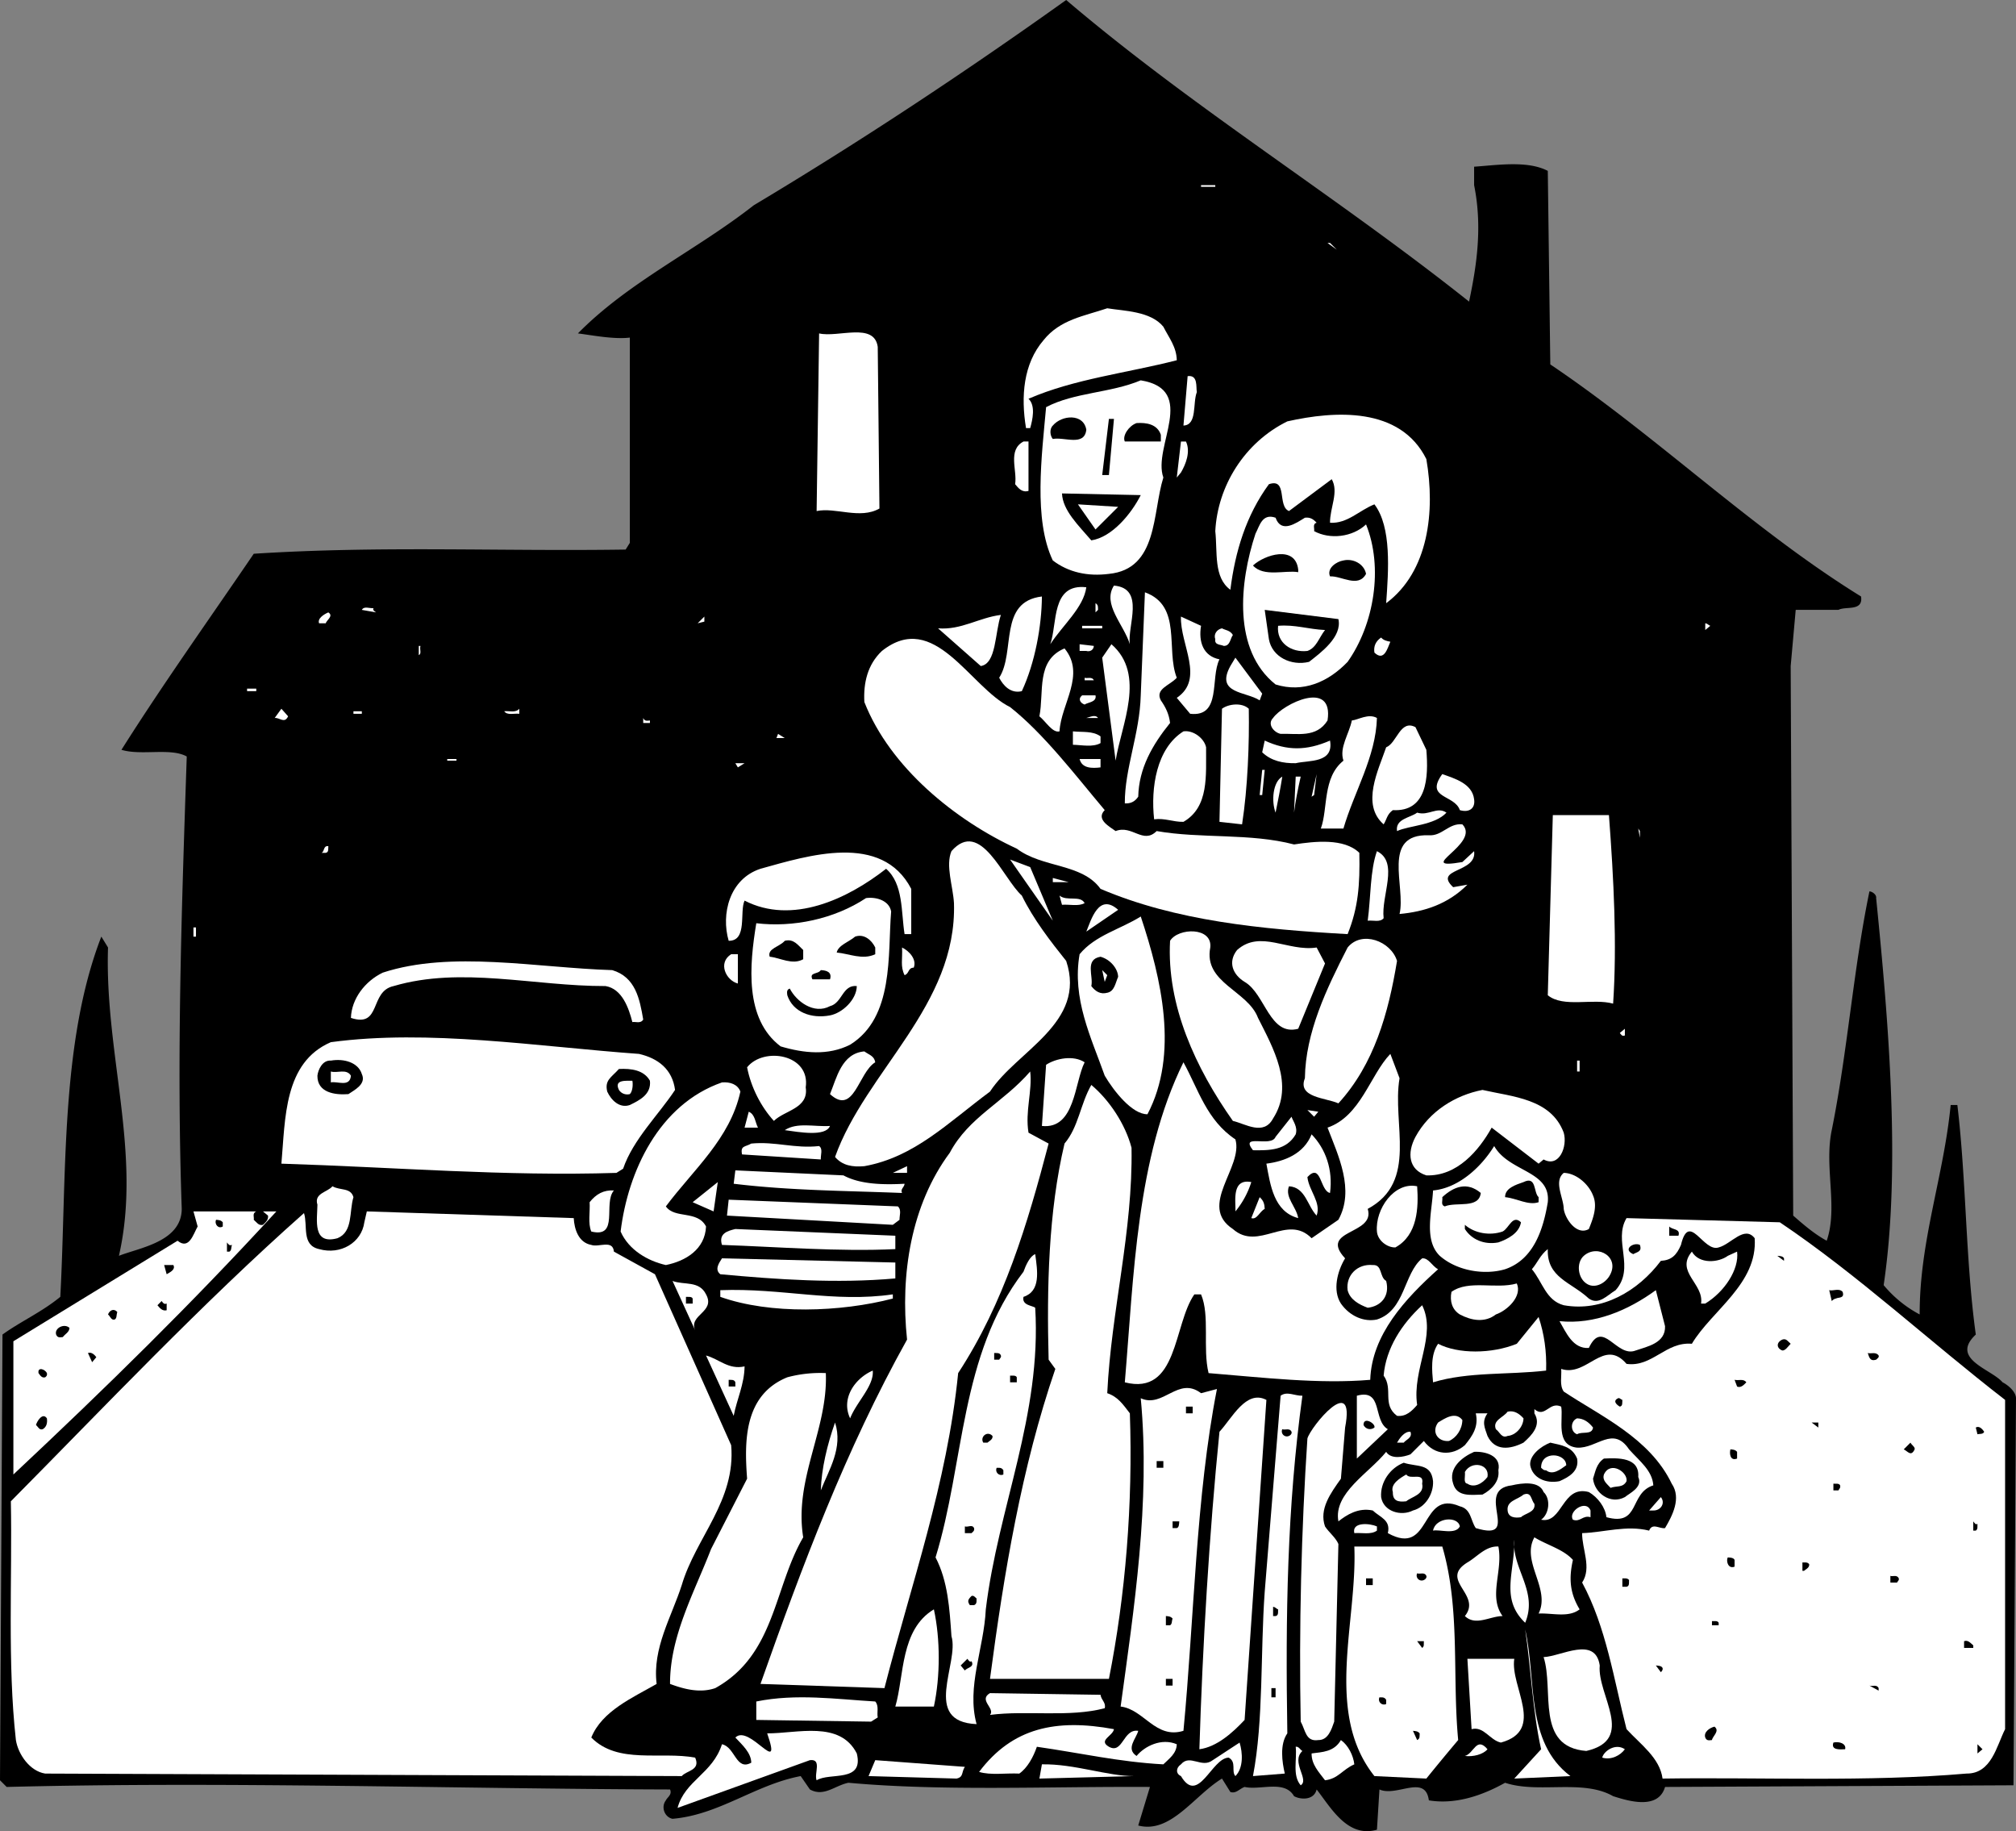 <svg xmlns="http://www.w3.org/2000/svg" width="240.699" height="218.574"><rect width="100%" height="100%" fill="#808080" stroke="none"/><path d="M175.398 36c.977-4.578 1.575-9.078.602-13.902v-2.2c2.672-.175 6.375-.773 8.797.5l.3 23.102c12.676 8.523 24.176 19.723 37.102 27.7.274 1.823-1.824 1.124-2.699 1.597h-5.102l-.601 6.703.3 65.598c1.278 1.125 2.575 2.226 4 3 1.376-3.973-.324-8.774.602-13.2 1.875-9.273 2.574-19.175 4.5-28.5.375.024.875.426.801.801 1.473 14.625 2.973 32.223.898 46.2a14.27 14.27 0 0 0 4.301 3.5c-.027-8.774 2.875-16.477 3.7-25h.8c1.074 9.023.973 18.523 2.2 27.398-3.126 2.926 1.874 4.125 3.199 5.703.476.223 1.574 1.023 1.601 1.898l-.3 46.2-41.602.199c-.824 2.828-4.524 1.625-6.2 1.101-3.624-2.074-8.925-.273-12.898-1.601-2.726 1.527-5.926 2.625-9.101 2.101-.426-3.175-3.825-.375-5.899-1.3l-.3 4.8c-3.524 1.024-5.524-2.675-7.2-4.8-.324 1.324-1.926 1.226-2.699.8-1.125-1.976-4.027-.675-5.902-1.101-.625.226-1.024.828-1.7.601l-1-1.601c-3.324 2.027-6.125 6.625-10 5.601l1.399-4.601c-12.024-.074-24.723.527-36-.5-1.625.328-2.922 1.726-4.598.8L95.598 212c-5.426 1.023-9.723 4.625-15.301 5.098-.922-.176-1.422-1.375-.797-2.2.172-.375.773-.675.5-1.3-25.727-.075-52.828-.973-79.203-.301L0 212.5l.297-53.203c2.176-1.574 4.676-2.672 6.902-4.5.774-14.375-.027-30.274 4.899-43l.8 1.3c-.425 12.626 4.075 24.626 1.301 36.801 2.473-.976 7.473-1.675 7.5-5.601-.625-17.973-.027-35.473.598-54-1.922-1.074-5.422-.074-7.797-.797 4.973-7.875 10.473-15.578 15.797-23.402 15.176-.973 29.277-.274 44.402-.5l.5-.801v-24.5c-1.926.226-4.426-.274-6.199-.5 6.074-6.172 14.074-9.875 21-15.297 12.672-7.578 25.074-15.777 37.297-24.5 15.176 12.922 32.277 23.422 48.101 36"/><path fill="#fff" d="M143.398 22.297v-.2h1.7v.2h-1.7m16.2 7.5L158.5 29h.297zM138.898 39c.676 1.324 1.575 2.422 1.602 4-5.926 1.523-12.227 2.223-17.703 4.598.875.824.476 2.527.203 3.5h-.5c-.625-3.774-.328-7.676 2.098-10.5 1.976-2.473 4.875-2.875 7.601-3.801 1.973.328 5.176.328 6.7 2.203m-34.102 2.398L105 60.7c-2.328 1.324-5.227-.176-7.5.301l.297-21.203c2.277.527 6.578-1.375 7 1.601m38.101 5.398c-.523 1.328.075 3.926-1.601 4l.5-5.899c1.277-.175.976 1.325 1.101 1.899"/><path fill="#fff" d="M138.898 57c-1.324 4.223-.625 10.922-6.5 11.5-2.523.324-4.824-.176-6.699-1.602-2.324-4.875-1.324-12.476-.8-18.3 3.374-1.774 7.675-1.676 11.3-3.2 6.875 1.125 1.375 7.926 2.7 11.602m31.398-2.203c1.078 6.226.277 13.426-4.797 17.203.273-3.875.672-9.078-1.402-11.8-1.825.722-3.223 2.323-5.301 2.198-.024-1.773 1.078-3.675.203-5.199L153.898 61c-1.425-.578-.125-3.977-2.398-3.203-2.727 3.726-4.027 8.027-4.602 12.601-2.023-1.476-1.523-4.476-1.8-7 .277-5.375 3.476-10.574 8.601-13.101 5.676-1.274 13.473-1.774 16.598 4.5"/><path d="M129.7 51.297c-.227 2.027-2.626.828-4 1.101-.325-.375-.427-1.175 0-1.601 1.073-1.274 3.675-1.473 4 .5m2.698 5.403h-.8l.8-6.7H133l-.602 6.7m6.2-4.802v.801h-4.301c-.324-.676.476-1.875 1.402-2.199 1.176-.078 2.473.125 2.899 1.398"/><path fill="#fff" d="M122.797 58.598c-.824.226-1.223-.375-1.598-.801.274-1.672-.926-4.074 1-5.098h.598v5.899m18.801-5.898c.574 1.222-.024 2.722-.598 3.698l-.5.602.5-4.3h.598"/><path d="M136.2 59.098c-1.126 2.226-3.427 5.027-5.903 5.402-1.524-1.777-3.422-3.578-3.5-5.602l9.402.2"/><path fill="#fff" d="m130.797 63.2-2.098-3 4.801.3Zm25-1.403c.578-.074.976.125 1.402.601-.527.125-.226.727-.3 1 1.874 1.024 4.574.727 6.199-.8 2.074 5.125.976 11.925-2.2 16.402-2.324 2.422-5.324 3.723-8.601 2.7-5.125-4.075-4.324-12.177-2.399-18 .477-.876.774-2.477 2.399-1.903.676 1.926 2.476.625 3.5 0"/><path d="M155 68v.297c-1.527-.274-4.125.625-5.402-.797 1.375-1.277 5.074-2.477 5.402.5m8.098.5c-.926 1.723-2.926.223-4.301.297-.422-.973.777-1.774 1.601-1.899 1.176-.273 2.477.426 2.7 1.602"/><path fill="#fff" d="M134.898 76.898c-.726-2.375-3.324-4.773-1.898-7 3.773.325 1.574 4.825 1.898 7m-5.198-6.8c-.325 2.425-2.825 4.527-4.302 6.8.875-2.476.075-7.273 4.301-6.8m10.801 10.8c-.828.926-2.625 1.325-1.902 2.7.574.824.976 1.625 1.101 2.699-2.125 2.625-3.726 5.426-3.8 8.8-.426.626-.926.825-1.602.801-.024-4.175 1.777-8.273 1.902-12.898l.5-12.3c4.473 1.624 2.473 6.823 3.801 10.198M122 82.5c-1.328.324-2.227-.676-2.703-1.602 1.976-3.074-.125-9.074 5.101-9.699-.023 3.524-.824 7.926-2.398 11.301m9.098-9.703-.301.3V72c.375.223.277.523.3.797m-86.499-.199c-.125.226.074.324.3.5l-1.699-.301c.274-.473.875-.172 1.399-.2"/><path d="M159.797 73.898c.476 2.125-2.125 4.024-3.5 5.102-2.125.523-4.422-.578-4.797-2.703l-.5-3.5 8.797 1.101"/><path fill="#fff" d="M39.2 73.098c.675.425-.227.925-.302 1.3h-.8c-.223-.574.574-1.074 1.101-1.3m80.301.3c-.727 2.125-.527 5.825-2.402 6.102L112 75c2.773.223 4.875-1.277 7.5-1.602m-36.203 1 .8-.8v.601zm60.101.302c-.324 1.925.274 3.624 2.2 4-1.125 2.222.277 6.925-3.5 6.5l-1.598-1.903c3.375-2.274.375-6.375.5-9.7l2.398 1.102m60.802.001-.602.5v-.802c.277.024.375.227.601.301M131.598 75h-2.399v-.3h2.399v.3m26.602.2c-.727.925-1.028 2.124-2.102 2.5-1.926.222-3.723-.977-3.5-3 1.976-.177 3.675.425 5.601.5m-10.999.597c-.325.426-.325 1.328-1.102 1.3-.325-.175-1.125-.074-1-.8-.223-.574.175-1.172.8-1.297.375.223.977.223 1.301.797"/><path fill="#fff" d="M120.598 84.398c4.074 3.227 7.777 8.125 11.3 12.301-1.125 1.125.676 2.024 1.301 2.5 1.973-.777 3.274 1.625 4.899 0 5.277.926 11.175.223 16.402 1.598 2.473-.375 5.973-.774 7.797 1 .078 3.828-.125 6.527-1.399 9.703-10.324-.578-20.523-1.578-29.5-5.402-2.226-3.075-6.925-2.473-10-4.801-7.324-3.375-15.125-9.672-18.199-17.5-.125-2.274.375-4.473 2.098-6.098 6.277-4.976 10.476 4.324 15.3 6.7M166 76.598c-.328.726-.727 2.425-1.902 1.3-.125-.773.175-1.375.8-1.8.274.324.676.425 1.102.5m-35.402.5c-.024.527-.524.726-.899.601h-.8v-.8l1.699.199"/><path fill="#fff" d="M133.2 90.797 131.597 78.5l1.101-1.602c4.176 3.625 1.176 9.625.5 13.899M50.2 77.098c-.126.425.175.925-.2 1.101v-1.101h.2m76.3 10.199c-.828.226-1.625-1.172-2.402-1.797.574-2.875-.426-6.676 3-8.102 2.574 3.125-.426 6.625-.598 9.899m23.898-3.699c-1.625-1.075-5.324-.774-3.5-4.098l.602-1 3.2 4.297-.302.8m-19.8-2.397H129.5v-.302c.273.125.875-.175 1.098.301M29.5 82.5v-.3h1.098v.3H29.5m101.297.5c.176.824-.922.824-1.297 1.098-.527-.176-.828-.676-.3-1.098h1.597m27.703 3c-1.328 2.125-3.625 1.523-5.602 1.598-.824-.176-1.625-1.176-.898-1.899 1.172-1.676 7.273-4.676 6.5.301m-9.402-1.402c.074 4.125-.125 9.425-.801 13.8l-2.7-.3.301-13.5c.774-.575 2.375-.774 3.2 0m-114.7.902c-.425.922-1.023.125-1.601.2l.8-1.102.801.902M62 85.2c-.625-.075-1.426.222-1.8-.302.573-.074 1.374.227 1.8-.3v.601m-18.8.001h-1v-.302h1v.301m87.898.501h-1.399c.375-.075 1.074-.477 1.399 0m33.3 0c-.125 4.624-2.726 8.823-4 13.198H157.7c.875-2.375.176-6.074 2.7-8.101-.524-1.574.675-3.172 1-4.797.773-.078 1.976-.875 3-.3m-86.802.3v.297h-.801v-.598c.176.426.476.324.8.301m92.7 3.5c.277 3.324.078 7.422-4 7.2-.723.523-.723 1.124-1.098 1.698-2.726-2.375-.625-6.476.301-9.199 1.273-.476 1.672-3.375 3.5-2.402l1.297 2.703m-38.899-1.602v.801c-.925.524-2.226.223-3.3.2v-1.602c1.175.125 2.375-.074 3.3.601M144 89.2c-.027 3.323.375 7.124-2.703 8.898-1.223.027-2.223-.473-3.5-.301-.422-3.774.277-8.473 3.5-10.5 1.176-.172 2.476.828 2.703 1.902m-51.3-1.101.198-.5.801.5zm66.097.3c.476 2.727-2.524 2.325-4.098 2.7-1.527.027-2.926-.274-4-1.301l.301-1.399c2.672 1.227 4.973 1.227 7.797 0m-27.399 3.2c-1.023.125-2.226.125-2.5-1h2.5v1m-78-.801v-.2H54.5v.2h-1.102m34.7.801-.301-.5h1.101zm62.602.3h.3l-.3 3h-.302l.301-3m5.899 3.2.601-2.7-.3 2.5zm19.402.3c.172 1.125-.625 1.625-1.703 1.301-.625-1.875-4.223-1.375-2.098-4.3 1.473.523 3.574 1.124 3.801 3M153.098 92.7c-.223 1.425-.524 2.925-.801 4.3-.524-1.375-.324-3.676.8-4.3m2.2 0c-.324 1.425-.625 2.925-.797 4.3l.2-4.3h.597M172.7 97c-1.427 1.523-4.427 1.523-5.903 2.2-.223-1.477 1.578-1.575 2.402-2.2 1.375.422 2.375-.777 3.5 0m19.399.297c.574 7.625.976 15.426.5 22.5-2.426-.672-5.926.527-7.801-1l.601-21.5h6.7m-17.5 1.101c2.277 2.325-6.024 5.524 0 4.5l1.402-1.3c.375 2.625-4.926 2.027-2.5 4.3l1.7-.3c-2.325 2.324-5.126 3.226-8.102 3.5.777-3.274-2.223-9.575 3.5-9.399 1.574.125 2.375-1.476 4-1.3M195.797 100l-.2-1.102.2.301zm-68.5 14.7c2.476 7.425-5.922 10.722-9.098 15.597-5.027 3.726-9.027 7.828-15 8.902-1.426.125-2.625-.074-3.5-1.101 3.676-10.274 14.574-18.075 14.2-30.301-.126-2.074-1.024-4.473-.301-6.2 3.476-3.972 6.175 3.325 8.402 5.301 1.375 2.825 3.473 5.524 5.297 7.801M39.2 101c-.028.324.073.723-.302.797h-.5c.375-.172.176-.875.801-.797m69.598 5.098v5.402H108c-.426-2.676-.125-5.977-2.203-7.8-4.625 3.624-11.223 6.722-16.899 3.8-.625 1.324.375 4.824-1.898 4.797-.926-3.172.074-7.375 3.797-8.598 5.676-1.574 14.476-4.375 18 2.399m56.403 3.5c-.427.527-1.227.226-1.903.3.375-2.773.277-5.976 1.101-8.3 2.676 1.324.477 5.324.801 8m-39.499.3-5.102-7.3 2.402.902Zm0-4.601v-.5l1.898.5zm3.8 2.5c-.727.426-1.828.125-2.703.203l-.297-1.102c.875.727 2.473-.074 3 .899"/><path fill="#fff" d="M106.398 108.797c-.425 5.125.375 12.625-4.898 15.902-2.625 1.324-5.527 1.024-8.3.2-4.325-3.274-3.727-9.676-2.903-14.7 4.375.524 9.277-.476 13.101-3 1.274-.176 2.774.324 3 1.598m27.102-.199-3.8 2.601c.573-1.375 1.472-4.676 3.8-2.601m2.7.8c2.472 7.426 4.573 16.426.8 23.602-1.828.023-4.027-2.777-5.102-4.602-1.625-4.574-3.925-9.175-3-14.5 1.875-2.273 4.875-2.976 7.301-4.5M23.098 110.7h.3v1.097h-.3v-1.098m121.402 2.399c-.828 4.226 4.473 5.125 5.7 8.402 1.773 3.523 4.374 8.023 1.8 12-1.125 2.125-3.328.625-4.8.297-4.427-6.274-7.927-13.774-7.5-21.5.972-1.574 5.073-1.672 4.8.8"/><path d="M104.5 113.098v.8c-1.527.727-3.125-.074-4.602-.199.176-.875 1.477-1.277 2.2-1.902 1.074-.375 1.976.426 2.402 1.3"/><path fill="#fff" d="M166.797 114.7c-1.024 6.222-2.723 12.323-7 17-1.524-.677-4.922-.677-4-3 .078-5.477 2.578-10.677 5.101-15.602 1.676-2.075 5.176-.774 5.899 1.601"/><path d="M95.898 113.398v1.102c-1.324.723-2.726-.176-4-.3-.324-.977 1.176-1.177 1.801-1.903 1.074-.274 1.574.527 2.2 1.101"/><path fill="#fff" d="m158.2 115-3.2 7.797c-3.426.926-3.926-4.172-6.402-5.598-1.426-.875-2.024-2.375-.899-3.8 2.774-2.477 6.074.226 9.5-.301l1 1.902m-49.101.5c-.723.023-.524.723-1.098.898-.527-1.074-.227-1.875-.3-3.3.874.425 1.773 1.425 1.398 2.402m-21 1.898c-1.426-.375-2.426-2.476-.801-3.5h.8v3.5"/><path d="M133.5 116.598c-.328.726-.426 1.726-1.3 1.902-.825.223-1.427-.176-1.903-.8.277-1.177-.824-3.177 1.101-3.5 1.176.323 2.075 1.425 2.102 2.398"/><path fill="#fff" d="M73.098 115.797c2.777.828 3.277 3.426 3.699 5.902-.324.524-.922.223-1.297.301-.426-1.676-1.227-3.977-3.203-4.3-8.524.023-17.223-2.376-25.297 0-2.926.624-1.426 5.023-5.102 3.8.075-2.277 1.676-4.375 3.801-5.402 8.176-2.676 18.375-.575 27.399-.301"/><path d="M99.098 116.898H97c-.426-.875.672-.574 1-1.101.672.027 1.375.226 1.098 1.101"/><path fill="#fff" d="m131.898 117.2-.3-1.403.601.601zm0 0"/><path d="M102.297 117.7c-.024 1.624-1.723 3.222-3.2 3.5-2.222.425-4.425-.376-5.097-2.403-.027-.274-.125-.672.297-.797.777 1.523 2.875 3.125 4.8 2.098 1.477-.375 1.477-2.575 3.2-2.399"/><path fill="#fff" d="M194 123.598c-.328.125-.426-.075-.602-.301l.602-.5v.8m-117.703 2.2c2.277.527 3.976 1.828 4.3 4.3-1.925 2.926-5.023 5.926-6.199 9.403l-.8.5c-13.325.422-26.426-.676-40-1.102.476-5.375.277-12.074 5.902-14.5 11.672-1.574 24.672.524 36.797 1.399m28.203 1c-2.027 1.226-2.527 6.426-5.402 3.8.777-1.874 1.375-4.874 4.101-5.097.574.422 1.176.523 1.301 1.297m62.598 1.903c-.926 5.425 2.277 12.323-3.801 15.597.976 3.125-5.922 2.426-2.7 5.902-.925 1.524-1.523 3.824-.5 5.399 1.075 1.527 2.778 2.226 4.301 1.902 3.375-1.078 3.176-5.477 5.399-7.3.777-.075 1.176.925 1.902 1.3-3.926 3.523-7.926 7.824-8.101 13.2-6.125.523-12.825-.278-19.301-.802-.723-2.976.176-6.875-.899-9.398h-.8c-2.524 3.625-1.926 12.125-8.301 10.5 1.078-12.676 1.375-26.777 7-38.203 1.777 3.226 2.777 6.926 6.203 9.203.973 3.324-4.527 7.922-.3 10.7 3.073 2.722 6.472-1.876 9.398 1.097l3.199-2.2c1.976-3.574-.024-7.675-1.297-11 3.973-1.374 5.074-6.273 7.5-8.8l1.098 2.902M96.2 129.797c.374 2.527-2.528 2.726-3.802 4-1.523-1.672-2.726-3.973-3.199-6.399 1.973-2.476 7.574-1.574 7 2.399m33.301-3c-1.227 2.426-1.125 8.027-5.102 7.601l.5-7.3c1.176-.774 3.274-1.176 4.602-.301"/><path d="M43.2 128.2c.573 1.222-.927 1.925-1.602 2.398-1.625.125-3.723-.176-3.7-2.2.075-.675.575-1.875 1.602-1.8 1.574-.274 3.273.226 3.7 1.601"/><path fill="#fff" d="M188.297 126.598h.3v1.3h-.3v-1.3"/><path d="M77.598 129c.175 1.625-1.223 2.324-2.399 2.898-1.226.426-2.226-.574-2.699-1.601-.328-1.375.473-1.672 1.398-2.7 1.477-.074 2.977.126 3.7 1.403"/><path fill="#fff" d="M41.898 128.398c-.125 1.426-1.625.625-2.398.801v-1.3c.773.226 1.875-.376 2.398.5m80.899 6.801 2.402 1.3c-2.527 9.625-5.324 19.023-10.8 27.398-1.325 13.227-5.626 25.227-8.801 37.602l-14.801-.5c4.976-14.078 10.176-27.977 17.5-41.102-.824-7.773.476-16.074 5.101-22.3 2.274-4.274 6.375-5.973 9.602-9.7.273 2.325-.625 4.727-.203 7.301M75.5 129c.074.324.074 1.223-.3 1.598-.528.125-1.028-.075-1.302-.5-.625-1.274.875-1.075 1.602-1.098m12.898 1.297c-1.226 5.625-5.625 9.328-8.898 13.703 1.074 1.523 3.773.422 4.797 2.398-.125 2.727-2.422 4.125-4.797 4.602-2.125-.477-4.426-1.777-5.402-4 .875-7.176 4.574-15.176 12.101-17.8.973-.075 1.875.222 2.2 1.097M135.098 137c.175 10.023-2.426 19.422-2.899 29.297 1.274.426 1.875 1.328 2.7 2.402.374 10.824-.524 21.723-2.5 31.7h-14.2c1.676-12.676 3.774-25.274 7.801-37l-.8-1.102c-.227-8.574-.028-17.672 1.898-25.797 1.675-1.977 1.875-4.676 3.199-7 2.176 1.824 4.078 4.723 4.8 7.5m51.603-1.8c.472 1.624-.528 4.222-2.403 3.198l-.598.5-5.601-4.3c-1.524 2.726-4.125 5.824-7.801 5.699-2.125-.672-2.324-2.672-1.297-4.598 1.672-3.074 4.773-4.976 8-5.601 3.574.824 8.172 1.027 9.7 5.101m-29.802-1.902-.8-.797 1.3.2zM90.5 134.598h-1.602l.5-1.899c.774.324.774 1.324 1.102 1.899m64.2.8c-1.126 1.926-3.126 1.926-5.102 1.899-1.625-2.074 2.175-.274 2.699-1.598l1.902-2.402c.176.527.774 1.226.5 2.101m-55.601-1c-.524 1.325-3.723.727-5.399.5 1.473-.976 3.574-.375 5.399-.5m59.699 8c-1.223-.273-1.024-3.675-2.7-1.898.176 1.625 1.676 3.023 1.102 4.598-1.125-1.176-1.324-3.375-3.3-3.5-.524 1.324.874 2.425 1.101 3.8-2.926-.773-3.328-3.976-3.8-6.5 2.175-.273 4.472-1.175 5.398-3.5 1.675 1.727 2.574 4.227 2.199 7m-61-5.601c.476.328.176 1.027.203 1.601l-9.402-.601c-.223-1.074.375-.875 1.101-1.297 2.875-.277 5.176.625 8.098.297"/><path fill="#fff" d="M184.797 143.5c-.524 3.125-1.625 6.824-5.098 8-2.426.723-5.726.223-7.8-1.602-1.926-1.875-.926-5.273-.801-7.8 2.976-.274 5.675-2.676 7.3-5.301 1.774 3.125 6.774 2.926 6.399 6.703m-78.199-3.5 1.699-.8v.8Zm-5.898.297c2.073 1.125 4.972 1.125 7.3 1-.027.426-.527.625-.3 1.101-6.727-.273-13.227-.273-20.102-1.101l.199-1.598 12.902.598M190.2 142.7c.573 1.323-.028 2.823-.5 4-1.427.823-2.825-1.177-3-2.403-.028-1.375-1.227-3.274 0-4.297 1.472.023 2.972 1.324 3.5 2.7m-107.5.8 3-2.402-.5 3.5zm66.698-2.402a10.376 10.376 0 0 1-1.898 3.5c.074-1.075-.527-3.973 1.898-3.5"/><path d="M183.7 142.898v.602c-1.227.422-2.626-.477-4-.602-.028-1.074 1.273-1.476 2.198-1.8 1.575-.774 1.176 1.226 1.801 1.8"/><path fill="#fff" d="M169.2 141.598c.175 2.527.073 5.824-2.602 7.3-1.024.024-2.125-.875-2.2-1.898-.226-2.676 2.075-5.977 4.801-5.402"/><path d="M176.797 142.398c-.223 1.926-2.922 1.024-4.297 1.602-.527-.176-.227-.676-.3-1.102 1.374-1.273 2.972-1.875 4.597-.5"/><path fill="#fff" d="M42.2 142.898c-.528 1.727-.028 4.125-1.903 4.899-3.024.828-2.422-2.172-2.399-4-.425-1.375 1.176-1.473 1.801-2.2.875.528 2.176.126 2.5 1.301m31.098-.8c-1.324 1.527.676 5.726-2.7 4.902-.425-.977-.124-2.375-.199-3.5.774-.977 1.676-1.477 2.899-1.402M151 144.297c-.625.328-.926 1.328-1.602 1.101l1-2.5c.477.426.575.825.602 1.399M107.2 144c.472.422.175 1.125.198 1.598l-.8.601-19.801-1.101.203-1.899 20.2.801m-76.602.598c-.524.226-.223.726-.301 1 .375.324.578.726 1.101.601.274-.277.676-.574.602-1.101l-.602-.5H33C22.875 155.625 12.773 165.523 1.598 176v-15.902l19.601-12c1.375 1.125 1.875-.774 2.399-1.7l-.5-1.8h7.5"/><path fill="#fff" d="M68.5 145.398c.074 1.325.574 2.926 2.098 3.2.875.324 2.574-.676 2.699.8l4.902 2.7 9.098 20.402c.578 6.625-4.223 11.023-5.899 16.7-1.226 3.823-3.523 7.523-3 11.8-2.824 1.625-6.523 3.223-7.8 6.398 3.175 3.227 8.277 1.625 12.402 2.399.672 1.527-1.027 1.527-1.602 2.203l-76-.3c-1.824-.278-3.226-2.278-3.5-4-1.023-9.177-.425-19.278-.601-28.5 11.078-11.177 22.777-23.575 35-34.403.476 1.527-.324 3.828 1.8 4.3 2.575.727 5.075-.773 5.403-3.199l.297-1.3 24.703.8m144 .5c9.273 6.227 17.875 14.227 26.898 21.2v39.3c-1.023 2.024-1.625 5.325-4.601 5.301-11.824 1.024-24.524.426-36.297.598-.328-2.473-2.625-4.074-4.3-5.899-1.528-5.976-2.427-12.175-5.302-17.5 1.176-1.773-.023-3.976 0-5.898 2.575-.078 5.274-.977 8-.3.375-.977 1.274-.177 1.899-.302.875-1.476 1.976-3.574.8-5.3-2.624-5.473-8.523-8.075-12.898-11-.527-.774-.226-1.774-.3-2.7 3.074 1.024 5.074-3.773 7.8-.601 3.074.426 4.676-2.672 7.801-2.399 2.375-3.976 7.875-7.175 7.5-12.601-1.227-1.574-2.828.726-4.3 1.101-1.825.625-3.528-4.375-4.5-.3-.528 1.226-1.126 1.824-2.403 1.902-2.723 3.625-7.024 6.125-11.598 5.297-2.125-.574-2.527-2.774-3.8-4.297.675-.777.976-1.676 1.898-2.402-.125 3.425 2.777 3.925 4.902 5.902 1.176.824 2.176-.375 3.2-1 2.374-2.676-.325-5.875 1.3-8.602l18.301.5"/><path d="M26.598 145.898v.5c-.524.325-1.024-.273-.801-.8.277.027.578.027.8.3m155.001 0c-.223 1.325-1.625 2.024-2.7 2.399-1.726.328-3.226-.375-4-1.598v-.5c1.176 1.024 2.977 1.324 4.5.801.774-.375 1.176-2.078 2.2-1.102m18.8 1.602h-1.101v-1.102c.375.426 1.375.227 1.101 1.102"/><path fill="#fff" d="M106.898 149.098c-6.726.324-14.125-.274-20.699-.5-.426-1.375.676-1.676 1.598-1.899l19.101.801v1.598"/><path d="M27.7 148.598c-.126.324-.028.625-.302.8h-.3v-1.101c.175.226.277.426.601.3m168.098.001c.277.824-.324.824-.797 1.101-1.328-.574.074-1.476.797-1.101"/><path fill="#fff" d="M192.098 152.398c-.625.926-1.825 1.426-2.7.801-1.023-.676-1.226-2.476-.3-3.3 1.675-1.477 4.476.226 3 2.5m14.199-2.501 1.101-.5c.274 2.125-1.523 4.825-3.8 6.2h-.5c.375-2.375-3.125-3.774-1.098-6.2.875 1.524 3.172 1.325 4.297.5m-82.699-.198c.277 2.023.675 4.425-1.399 5.097-.226 1.027 1.074 1.027 1.399 1.3.777 12.825-4.426 23.825-5.899 36-.226 4.727-2.324 9.227-1.101 13.7-6.625-.274-2.024-7.274-3-10.5-.223-3.274-.426-6.574-1.899-9.399 3.473-11.273 2.875-24.175 10.5-34.101.274-.774.774-1.875 1.399-2.098"/><path d="M213 150.2v.3l-.8-.602c.273.024.675.024.8.301"/><path fill="#fff" d="M106.898 152.598c-7.023.625-14.125.125-20.898-.5-.727-.575-.125-1.375.2-1.899l20.698.5v1.899"/><path d="M20.7 151c.273.523-.325.824-.802 1.098l-.3-1.098h1.101"/><path fill="#fff" d="M165.5 152.898c.473 1.825-.625 3.024-2.203 3.2-1.024-.375-2.125-.973-2.399-2.098-.226-1.777 1.176-3.176 3-3 1.176-.078.774 1.422 1.602 1.898M84.297 154.5c1.176 2.125-2.125 2.422-1.297 4.297l-2.703-5.899c1.375.524 3.176-.074 4 1.602m96.801-1.3c.675 1.523-1.125 3.222-2.5 3.698-1.325 1.024-2.926.727-4.301 0-.922-.574-1.223-1.574-1-2.699 2.078-1.476 5.277-.277 7.8-1m-74.499 1.301v.5c-6.223 1.625-14.625 1.922-20.598-.203V154c7.375-.277 13.574 1.523 20.598.5m92.199 3.797c.078 2.027-2.125 2.426-3.5 2.902-2.324.926-3.922-3.875-5.598-.3-1.926.124-2.726-1.876-3.5-3.2 4.176.426 8.176-1.277 11.5-3.699l1.098 4.297"/><path d="M220 154.2c.273.823-.527.624-.8.8-.227.023-.427.223-.5.297l-.302-1.297c.477.125 1.176-.277 1.602.2m-137.3.8v.598h-.802v-.801c.274.027.676-.074.801.203m-62.801.598v.8c-.523.125-.824-.273-1.101-.601l.5-.5c.176.226.277.426.601.3"/><path fill="#fff" d="M169.2 167.7c-.626.722-1.325 1.425-2.403 1.3-1.824-1.375-.422-3.176-1.598-4.8.274-3.278 2.176-6.177 4.598-8.403 1.777 3.625-1.223 7.625-.598 11.902"/><path d="M14 156.598c-.125.425-.027.726-.3.902-.427.125-.528-.375-.802-.602.176-.476.676-.773 1.102-.3"/><path fill="#fff" d="M184.598 163.598c-4.524.527-9.325.125-13.5 1.402-.125-1.375-.325-3.277.601-4.602 2.375 1.227 6.375 1.227 9.399 0l2.601-3.199c.676 2.024.973 4.125.899 6.399"/><path d="M8.297 158.5c-.024.523-.524.723-.797 1.098-.328.027-.625.125-.8-.301-.227-.774.972-1.375 1.597-.797m205.5 1.898c-.324.325-.625.825-1 .801-.723-.277-.723-.976 0-1.3.476-.176.676.226 1 .5M11.5 162l-.5.598-.5-1.098c.473-.176.875.324 1 .5m108-.203c.074.226-.125.328-.203.5h-.598v-.797c.274.023.676-.078.801.297m104.797 0c.078.226-.125.328-.297.5-.727.226-.828-.274-1-.797.375.125.973-.176 1.297.297"/><path fill="#fff" d="M88.898 163.098c-.023 2.125-.925 3.925-1.3 5.902l-3.301-7.203c1.578.426 2.676 1.726 4.601 1.3"/><path d="M5.598 163.898c.074.325-.125.426-.2.5-.425.125-.625-.273-.8-.5-.125-.773.777-.476 1 0"/><path fill="#fff" d="M101.5 169.297c-1.125-2.375.574-4.774 2.7-5.7.175 1.825-1.927 3.727-2.7 5.7m-2.902-5.399c.277 6.727-3.825 12.625-2.7 19.602-3.523 6.023-3.324 14.023-10.5 18-1.824.625-3.726.125-5.398-.5-.027-5.676 2.875-10.875 4.898-16.102L89.2 176.5c-.324-4.375-.426-9.977 4.801-12.102a15.126 15.126 0 0 1 4.598-.5"/><path d="M121.398 164.398V165h-.8v-.8c.277.023.675-.075.8.198M87.797 165v.5H87v-.8c.273.023.672-.075.797.3m120.703 0c-.227.223-.625.723-1.102.5l-.3-.8c.476.124 1.074-.177 1.402.3"/><path fill="#fff" d="M145.297 165.797c-2.524 12.828-2.723 27.527-4 40.8-3.324 1.028-4.723-2.574-7.5-2.898 1.578-11.574 3.578-24.375 2.402-36.8 2.676 1.226 4.473-2.676 7.2-.602l1.898-.5m10.203.801c-1.828 13.324-2.027 26.226-1.8 40.3-.927 1.325-.626 3.426-.302 4.801l-3.8.301c1.277-6.676.875-14.676 1.402-22l1.898-23.402c.774-.575 1.676.027 2.602 0m10.2 4-3.7 3.5v-7.5c3.172-.875 1.875 2.925 3.7 4m-14.5-3.5-2.602 38.199c-1.426 1.527-3.325 3.226-5.399 3.5.375-12.172 1.176-25.774 2.399-37.899 1.476-1.574 3.175-5.074 5.601-3.8"/><path d="M193.7 167.098c-.028.324.073.726-.302.8-.324-.175-.925-.675-.199-1 .176-.074.274.125.5.2"/><path fill="#fff" d="m160.598 170.398-.5 6.102c-1.223 1.723-2.625 3.625-1.899 5.7.473.722 1.274 1.323 1.598 2.097l-.5 21.203c-.324.922-.723 2.223-1.899 2.2-1.523.222-1.523-1.177-2.101-2.2-.223-11.078.078-22.977.8-33.8.376-1.376 5.778-7.977 4.5-1.302"/><path d="M142.398 168.7h-.8v-.802h.8v.801"/><path fill="#fff" d="M186.398 167.898c.274 1.524-.726 4.625 1.899 4.899 2.375.125 4.277-2.672 6.203.203 1.273 1.422 2.773 2.523 2.898 4.297-2.925.926-1.523 4.926-5.601 3.8-.125-1.175-1.024-2.374-2.098-3-3.226-.874-3.125 3.825-5.699 3.301.973-.675 1.172-2.476.297-3.3-.524-1.375-2.625-1.075-3.797-.801-4.625.527 1.375 6.828-4.3 5.101-.626-.875-.528-2.273-1.903-2.601-4.824-2.074-3.324 6.125-8.598 3.203.375-1.578-.926-1.875-1.8-2.703-1.727-.375-3.126.527-4.102 1.3-.625-3.374 3.676-5.773 5.703-8.3.574.926 2.074.625 2.898.3L170 172c1.273 1.723 3.375 1.824 4.898.5.875-1.078 1.676-2.176 1.301-3.8h1.399c-.723 1.023-.325 1.722 0 2.698.875 1.825 2.675 1.625 4.3.801.977-.875 2.176-2.074 1.301-3.5v-.5c1.274 1.125 1.774-.976 3.2-.3"/><path fill="#fff" d="M181.898 169.297c-.023 1.027-.925 2.027-1.898 2.101-.727.325-.926-.476-1.402-.8-.426-1.075.875-1.375 1.402-2.098.773-.176 1.375.223 1.898.797"/><path d="M5.598 169.297c.074.527-.024 1.027-.5 1.3-.426.126-.524-.273-.801-.5.078-.374.777-1.574 1.3-.8"/><path fill="#fff" d="M174.598 169.5c-.024 1.125-.723 2.125-1.598 2.5-1.328.125-2.125-1.078-1.3-2.203.773-.473 2.073-1.375 2.898-.297m15.602.898c-.126.926-1.325.426-1.903.801-.824-.277-.824-1.574 0-1.902.777.027 1.375.426 1.902 1.101"/><path d="M164.098 170.398c-.426.325-1.024.227-1.301-.3-.024-1.075 1.476-.176 1.3.3"/><path fill="#fff" d="M98 177.898c.074-2.574.773-5.476 1.7-8.101.972 3.027-.727 5.625-1.7 8.101"/><path d="m217.098 170.398-.801-.601h.8zm19.8.5c-.125.325-.523.227-.8.301l-.2-.8c.477-.274.875.324 1 .5m-82.698-.001c.073.227-.126.426-.302.5a.602.602 0 0 1-.8-.8c.375.125.875-.176 1.101.3"/><path fill="#fff" d="M168.398 170.898c.274.727-.523.926-.8 1.301h-.801c.277-.476.875-1.375 1.601-1.3"/><path d="M118.5 171.398c.074.426-.426.625-.602.801h-.5c-.425-.676.477-1.476 1.102-.8m69.797 2.699c.277 1.527-1.024 2.226-2.098 2.699-1.625.328-3.226-.375-3.5-1.899-.125-1.175 1.274-2.273 2.399-2.699 1.375.324 2.574.426 3.199 1.899M228.598 173c-.426.922-.825.223-1.301 0l.8-.8c.176.323.575.523.5.8m-21.199.297v.8c-.824.325-.925-.574-.8-1.097.277.023.574.023.8.297m-28.5 2.203c.176 1.324-.824 2.324-1.898 2.898-1.328.024-3.027.325-3.5-1.3-.625-1.875 1.074-3.176 2.5-3.801 1.273-.074 3.273.426 2.898 2.203"/><path fill="#fff" d="M187 174.898c-.727.524-1.625 1.227-2.402.602-.325.023-.426-.176-.598-.3-.027-2.075 2.973-1.778 3-.302"/><path d="M195.598 176.297c.574 1.226-1.024 1.926-1.598 2.402-1.727.926-3.625-.476-3.8-2.199.273-.777.374-1.777 1.3-2.402 1.672-.075 4.273-.176 4.098 2.199m-56.7-1.097h-.8v-.802h.8v.801m32.2 1.598c.074 1.527-.926 3.125-2.399 3.5-1.426.726-3.527.125-3.8-1.598-.126-1.777 1.074-3.476 2.699-4.101 1.574.527 3.277.027 3.5 2.199"/><path fill="#fff" d="M177.598 176.297c-.625.828-1.625 1.328-2.399.8-.527-.074-.226-.874-.3-1.398.773-1.375 2.976-.976 2.699.598"/><path d="M119.797 175.5v.5a.6.6 0 0 1-.797-.8c.273.023.574-.075.797.3"/><path fill="#fff" d="M194.2 176.797c-.427.828-1.227.527-1.903.8-.422-.472-1.024-.874-.797-1.597.773-1.676 2.875-.277 2.7.797m-24.403.301c.277 1.324-1.223 1.527-1.899 2.101-1.023.125-1.625-.074-1.601-1.101-.324-.973.875-1.676 1.601-2.098.477.723 2.176-.375 1.899 1.098"/><path d="M219.7 177.297c.073.328-.126.426-.2.601h-.602v-.8c.274.027.676-.075.801.199"/><path fill="#fff" d="M183.2 179.5c.175 1.023-1.126 1.125-1.602 1.598-.723.125-1.524.027-1.598-.801-.125-1.172 1.172-1.274 1.898-1.899.977-.375.875.625 1.301 1.102m14.199.797h-.5l1.399-1.598c.578.723-.024 1.625-.899 1.598m-7.5 0v.8c-.925-.273-1.226.626-2.101.301-.625-.976 1.578-2.476 2.101-1.101m-15.601 1.903c-.524 1.023-2.422.323-3.2.5.278-1.575 2.977-1.778 3.2-.5"/><path d="M140.797 181.598c-.024.324-.024.726-.297.8h-.5v-.8h.797m95.301.3c-.024.325.074.625-.2.801h-.3v-1.101c.175.226.277.425.5.3"/><path fill="#fff" d="M164.398 182.2v.5c-.726.523-1.824.222-2.699.3-.324-1.375 1.875-1.176 2.7-.8"/><path d="M116.297 182.398c.078.325-.125.426-.297.602h-.8v-.8c.374.124.874-.278 1.097.198"/><path fill="#fff" d="M187.797 186.2c-.524 2.323-.324 4.023.8 5.898-1.324 1.027-3.222.425-4.898.5 1.473-2.973-2.125-6.176-.5-9.098 1.473.922 3.473 1.422 4.598 2.7m-5.699 7.5c-3.024-2.876-1.223-6.075-1.301-9.903-.324 3.426 2.875 6.125 1.3 9.902m-9.897-9.101c2.175 7.425 1.175 15.425 1.898 23.101a282.9 282.9 0 0 0-3.801 4.598l-6.2-.297c-6.023-7.578-2.023-18.375-2.398-27.402h10.5m6.699 0c.575 2.925-1.226 5.925.5 8.3-1.523.024-3.226 1.227-4.5 0 2.075-2.574-3.125-4.273.301-6.398 1.176-.676 2.176-1.977 3.7-1.902"/><path d="M207.098 186.2v.8c-.825.324-1.024-.777-.801-1.102.277.024.676.024.8.301m8.903.501c.074.425-.426.624-.602.8h-.199v-1c.274.023.574-.078.801.2m-45.703 1.398c.078.226-.125.425-.297.5a.6.6 0 0 1-.8-.801c.374.125.874-.172 1.097.3m56.403.301c.073.227-.126.325-.2.5h-.8v-.8c.273.125.773-.176 1 .3m-62.802.802h-.8v-.802h.8v.801m30.602-.601c-.027.324.074.726-.3.8h-.5v-1c.273.024.573-.074.8.2m-77.902 2.199c-.024.328.074.625-.301.8h-.5c-.324-.472-.223-.675.203-1.097.273-.078.375.125.598.297m36 1.301c-.024.324.074.726-.301.8H152v-1.101c.273.027.375.226.598.3"/><path fill="#fff" d="M111.5 192.098c.773 3.527.773 8.027 0 11.601h-4.602c1.075-3.676.575-9.176 4.602-11.601"/><path d="M140 193.2c-.125.323-.027.624-.3.8h-.5v-1.102c.273.024.573.024.8.301m65.2.501v.3h-.802v-.5c.274.023.676-.078.801.2"/><path fill="#fff" d="m187.5 212-6.703.297 3.203-3.5c-1.027-4.574-1.227-9.875-1.902-14.297 1.375 6.023-.024 13.422 5.402 17.5"/><path d="M170 195.898c-.027.325.074.625-.203.801l-.598-.8H170m65.598.499v.301H234.5v-.8c.473-.176.773.226 1.098.5"/><path fill="#fff" d="M191 198.797c-.328 3.527 4.375 8.828-1.602 10.203-6.125-.477-3.824-7.277-5.101-11.203 2.078-.074 6.176-2.574 6.703 1"/><path d="M116 198.297c.375.726-.527.726-.8 1.101l-.5-.601.8-.797c.172.223.273.422.5.297"/><path fill="#fff" d="M180.797 198c-.524 3.324 3.777 8.523-1.598 10-1.324-.277-2.027-1.977-3.5-1.602l-.5-8.398h5.598"/><path d="M198.5 199.098c.074.226-.125.425-.203.5l-.598-.801c.274.027.676.027.801.3M140 201.2h-.8v-.802h.8v.801m84.297.301v.297l-1.098-.598c.375.125.875-.176 1.098.301m-72 1.098h-.5V201.5h.5v1.098"/><path fill="#fff" d="M131.398 202.297c.075.625.676.926.5 1.601-4.226 1.125-9.324.227-13.699.801.676-.777-1.426-1.777 0-2.601l13.2.199m-26.899.801c.473.527.172 1.324.297 1.902l-.797.5-13.703-.203v-2.2c4.777-.972 9.578-.273 14.203 0"/><path d="M165.5 202.898v.5a.6.6 0 0 1-.8-.8c.273.027.573-.075.8.3"/><path fill="#fff" d="M133 206.398c-.125.825-1.926 1.325-.602 2.102 1.676.922 1.676-2.176 3.5-1.902-.226.925-1.523 2.125-.199 3 .973-1.176 2.973-2.176 4.801-1.399-.027 1.125-.926 1.723-1.602 2.399-5.226-.274-10.023-1.375-15.101-2.098-.422 1.223-1.125 2.523-2.098 3.2-1.625-.075-3.426.222-4.8-.2 3.976-5.277 9.175-6.375 16.101-5.102"/><path d="M204.7 206.098c.675.527-.227 1.125-.302 1.601-.324.024-.625.125-.8-.3-.223-.676.574-1.176 1.101-1.301"/><path fill="#fff" d="M102.297 209.297c.875 3.527-3.223 2.226-4.797 3.203-.328-.777.672-2.578-.8-2.402l-15.802 5.699c.875-3.274 4.176-4.074 5.301-7.598 1.574.324 1.676 3.223 3.5 2.2-.027-1.176-1.027-2.075-1.902-3 1.676-1.676 5.676 4.925 3.8-.5 3.575.023 8.676-1.575 10.7 2.398"/><path d="M169.5 206.898c-.027.325.074.625-.3.801l-.5-1.101c.273.027.573.027.8.3"/><path fill="#fff" d="M161.7 210.598c-1.427.625-1.927 1.726-3.5 1.902-.727-.977-1.626-1.875-1.602-3.203 1.277-.172 2.675-.172 3.5-1.598.875.625 1.476 1.824 1.601 2.899M147.5 212c-.527-.578.172-1.676-.8-2.203-2.028.027-3.626 5.726-5.7 2.203-.625-.277-.625-.977 0-1.402 1.074-1.274 2.473.527 3.797-.5L148 208c.375 1.223.473 3.023-.5 4"/><path d="M220.297 208.797c-.625.027-1.723.125-1.399-.797.676-.176 1.575.125 1.399.797"/><path fill="#fff" d="M177.598 208.797c-.524.625-1.723.926-2.7.8 1.075-.273 1.375-2.374 2.7-.8"/><path d="M236.098 209.297v-1.098l.601.598zm0 0"/><path fill="#fff" d="M155.5 209c-1.426 1.324.875 3.422-.203 4.098-1.024-1.176-.422-3.075-.598-4.598.375-.078.574.422.801.5m38.5-.203c-.527.726-1.625 1.328-2.703 1 .176-.774 1.578-1.774 2.703-1m-78.8 2.101c-.427.625-.126 1.227-1 1.399L103.7 212l.8-1.902 10.7.8M135.398 212l-11.3.297.3-1.7c3.875-.074 7.875 1.426 11 1.403"/></svg>
